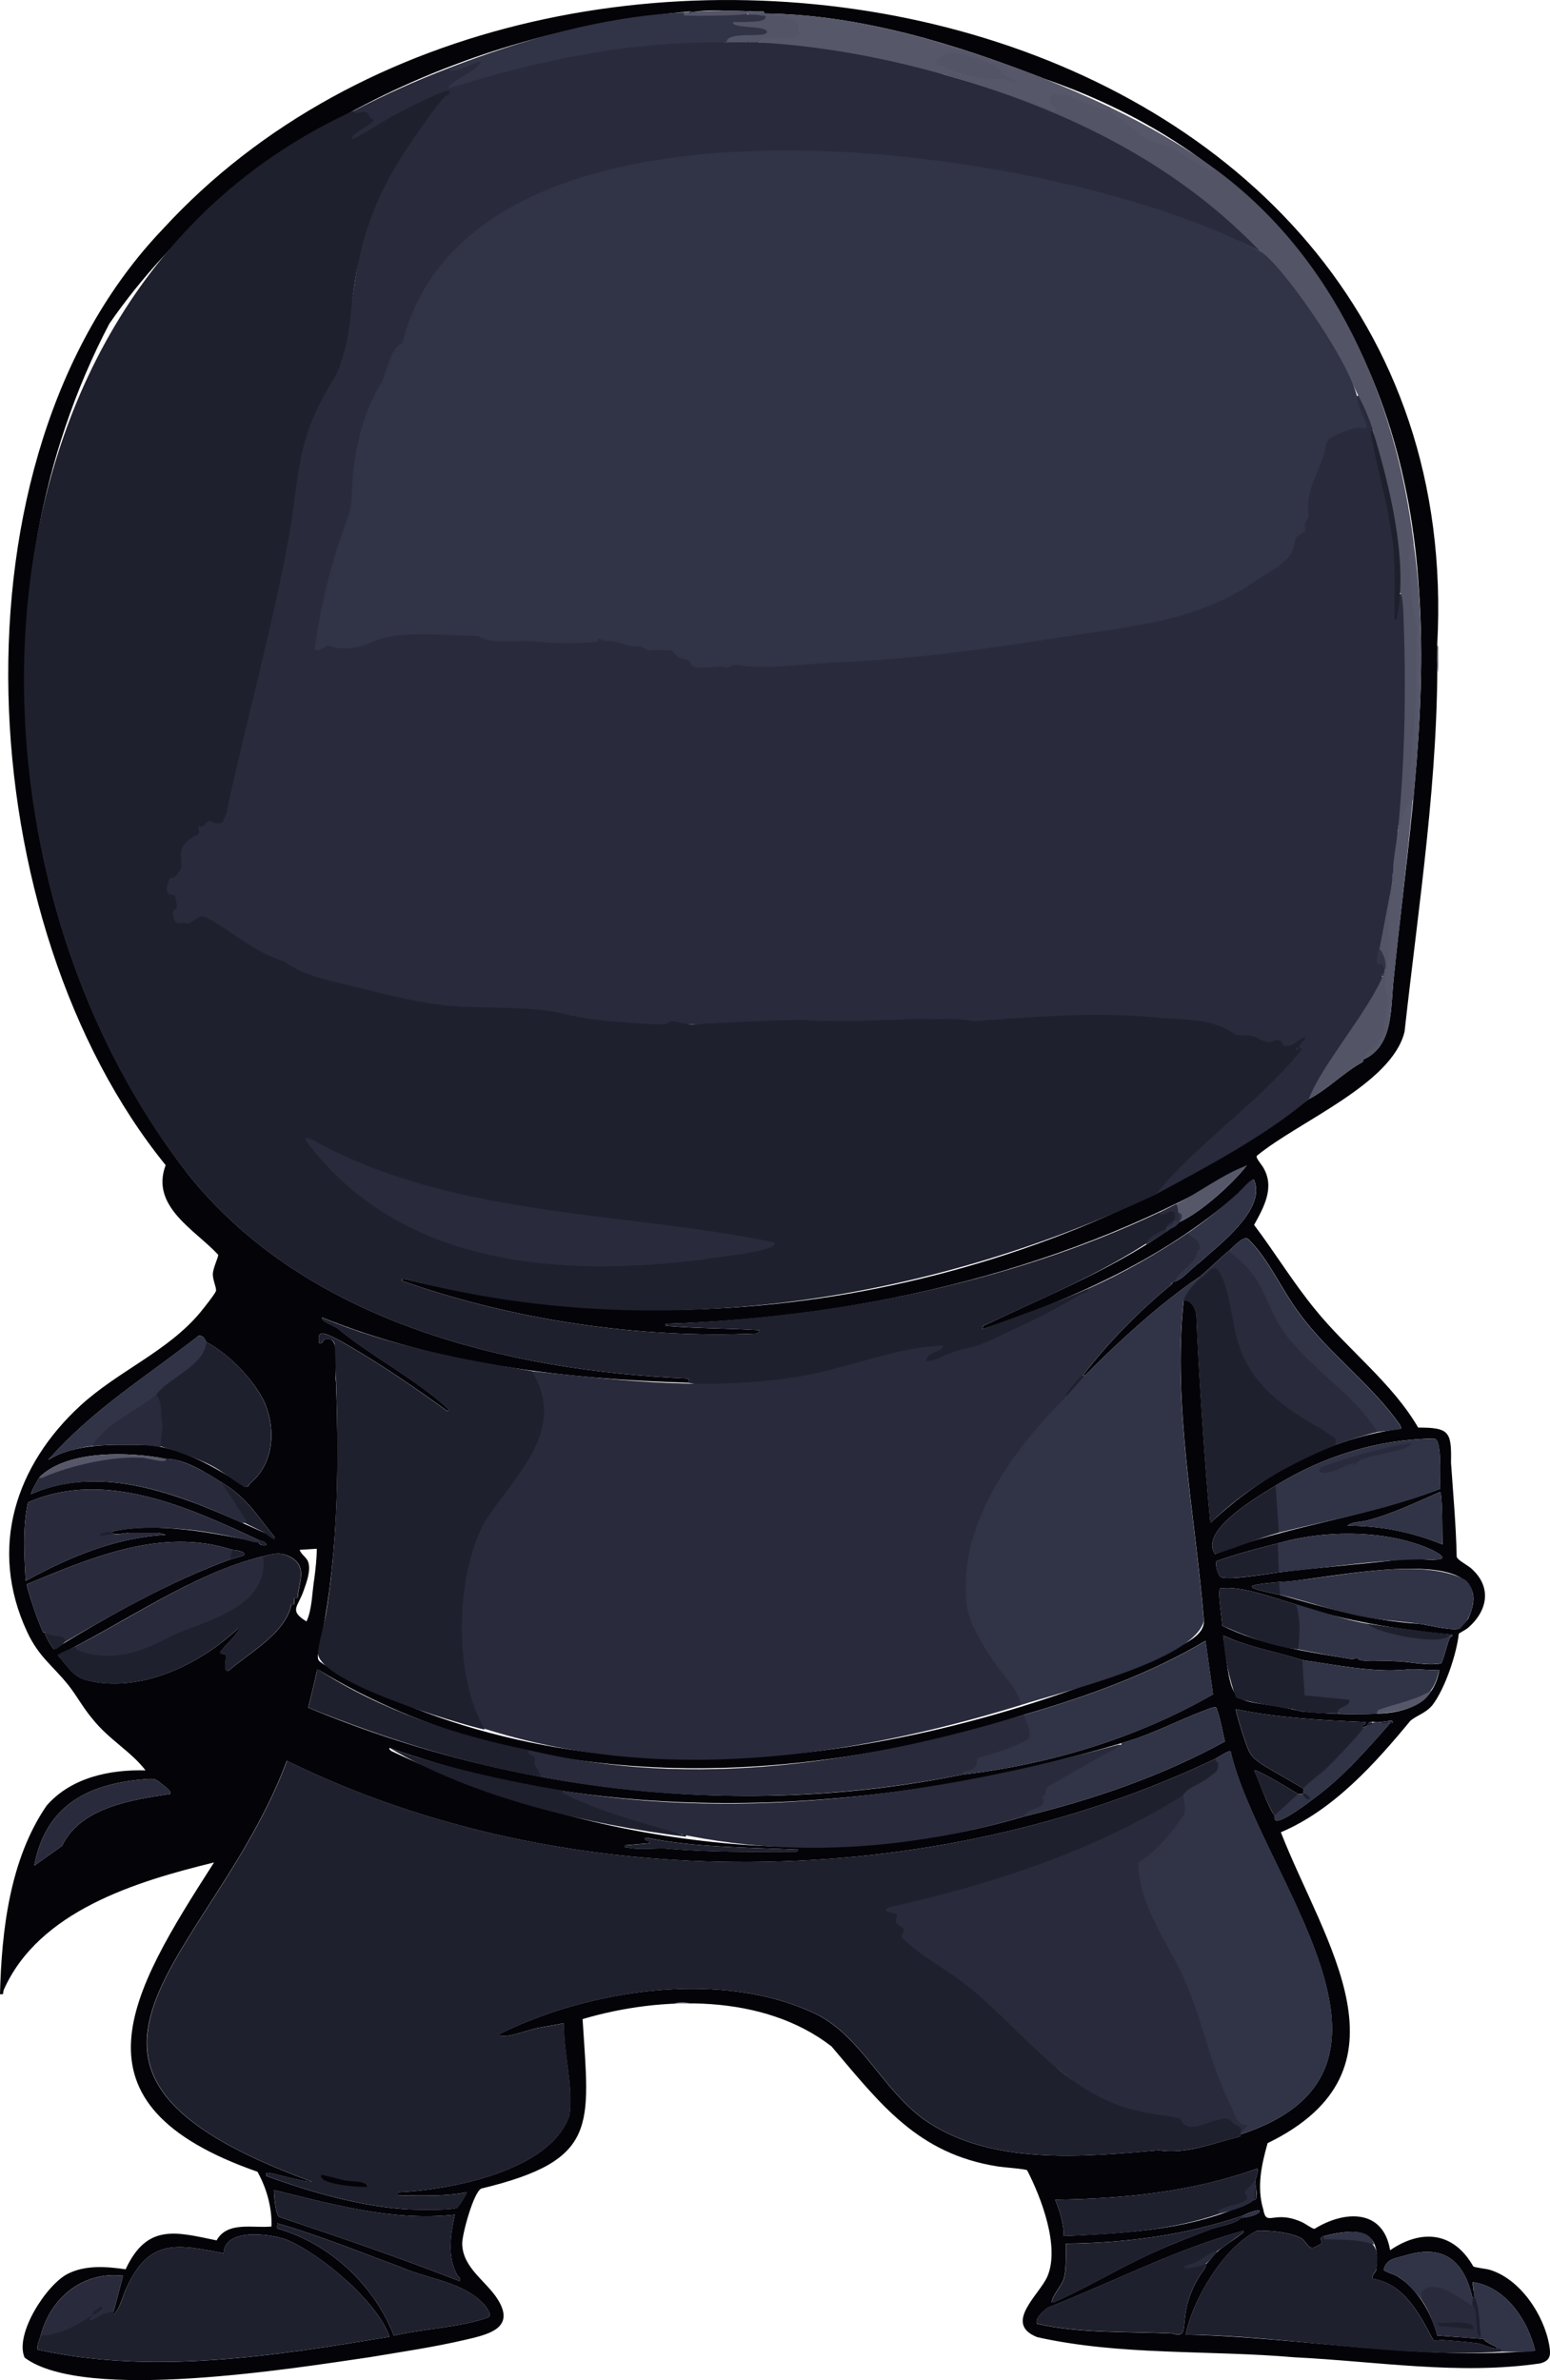 <?xml version="1.0" encoding="utf-8"?>
<!-- Generator: Adobe Illustrator 29.0.0, SVG Export Plug-In . SVG Version: 9.03 Build 54978)  -->
<svg version="1.1" baseProfile="tiny" id="Layer_1" xmlns="http://www.w3.org/2000/svg" xmlns:xlink="http://www.w3.org/1999/xlink"
	 x="0px" y="0px" viewBox="0 0 1448.4 2223.1" overflow="visible" xml:space="preserve">
<g>
	<path fill="#040408" d="M1343,602.6c1.9,120.7-17.3,241.4-30.5,361c-11.7,49-99.2,83.9-138.1,116c-1.2,1.9,4.7,8.4,6.1,11
		c10.9,18.4,0.6,36.9-8.6,53.5c19.3,25.6,36.8,54.3,57.1,79c30.2,37.3,72,68.6,96.2,110.3c29,0,31.3,3.6,30.7,32.8
		c2,29.2,4.7,58.4,5.3,87.8c0.6,3.1,10,7.8,13.3,10.7c19.9,17.3,15.9,39.9-3,56c-1.5,1.3-8,4.8-8.3,5.2c-2.1,19.2-13,51.6-24.7,66.8
		c-6.6,7.7-13.7,9-20.5,14.5c-32.9,39.8-71.7,83.3-121.1,104.2c40.2,103,128.6,221.7-12.4,290.4c-5.7,20.3-10.3,41.1-4,62
		c3,16.9,9.6-0.3,36.2,11.8c3,1.3,9.6,6.3,11.7,6.2c27.5-17.1,64.1-19.2,70.6,20c29.4-20.1,59.4-17.2,77.7,15.1
		c2,1.2,11.7,2.1,15.5,3.2c28.5,8.7,50.6,42.1,55.5,70.5c1.6,9.2,1.2,14.3-8.5,16.9c-76,11.1-153.4-2-229.7-5.7
		c-79.6-6.9-162.1-1.4-240.2-18.8c-32.4-12.7,2.2-39.7,9.5-56.9c11.7-27.7-5.9-73.7-19-99c-1.2-1.2-22.7-2.8-27-3.5
		c-75.5-11.7-110.2-58.6-155.8-112.2c-63.5-49.3-158.6-47.4-232.6-25.5c6.2,99.8,15.7,131.7-94.7,158.3
		c-7.3,3.6-17.8,42.6-17.8,51.2c0.2,23,22.7,35.2,33.4,52.6c16.8,27.2-10.1,32.7-31.2,37.6c-28.2,6.6-59.3,11.2-88,16
		C274.8,2212,78.8,2244,23,2202.1c-9.6-21.9,20.3-67.9,40-78.1c16.6-8.6,36.5-7,54.4-4.4c20.1-43.3,47.4-34.7,85-27
		c10.1-18.3,34.7-11.1,51.3-13c0.5-17.7-4.5-35.6-13.1-51.1C58.7,1965,121,1862.8,200,1739.6c-72.6,17.7-163.7,45.2-196.5,119
		c-1.1,3,0.8,4.7-3.5,4c1.5-59.5,9.2-126,43.5-176c22.9-26.3,58.9-33.9,92.5-33c-13.5-17.7-34.3-28.8-49.5-48
		c-8.7-10.2-14.7-21.6-22.5-31.5c-14.8-18.5-27.8-26.4-38.8-50.2c-36.2-78.1-10.5-155.4,49.8-210.9c35.5-32.6,81.5-50.5,112-87
		c2.6-3.1,14.2-17.7,14.8-20.2c0.7-2.8-3.1-10.3-2.9-15.8c0.2-5.9,5.1-15.3,5-18c-21.3-23.1-63.7-45-49.1-83.7
		C-27.4,864-54,429.1,152.5,213.6C517.8-184,1376.7-10.8,1343,602.6z M646,11.6l-0.6-0.9C438.1,27.7,223.1,128,102.2,302.3
		c-129.3,246.3-96.9,574.9,73.4,794.2c109.8,137.9,298.8,184,467.9,191.1l-0.5,4c-115.9-3.6-233.8-17.4-342-61
		c-2.7,2.6,12.9,8.9,13.9,9.6c31.9,26.7,74,47.9,104.1,75.9c0.5,1.2-0.2,1.9-1.5,1.5c-29.3-21.1-59.6-42.1-90.8-60.2
		c-5.2-3-21.2-12.6-26.1-11.9c-4,0.6-2.2,5.8-2.5,9.1c3.6,1,3-2.6,5.9-3.6c15.5-5.1,8.3,31.5,10,40.1c3,84.3,2,170.8-16.8,253.1
		c-0.6,6.9,0.2,6.8,5.4,10.4c243.5,141.7,551.8,94.8,798.2-15.9c9.4-5.3,24.4-12.3,24.2-24.6c-8-98.4-29.5-201.3-18.9-299.6
		c7.4-0.3,11,7.4,11.9,13.6c1.8,48.6,8.2,146.2,13.1,194.4c47.8-45.4,112.5-79.8,178-88c0.3-1.5-0.3-2.4-0.9-3.6
		c-26.6-38.1-66.4-66.4-93.9-104.1c-16.9-22.3-28.1-50.2-48.2-69.8c-5.2-2.4-13.9,8.2-18,11.5c-9.2,7.6-18.3,16.9-27,24
		c-37.3,25.2-75.3,60.2-107,92c-0.6,0.1-1.4-0.1-2,0c23.7-30.9,53.1-60.7,83-85c0.4-0.6,0.6-1.4,1-2c7-0.4,18.1-13.6,24.5-18
		c18-16.4,63.9-50.5,50.9-78c-70.2,67.5-161.5,109.6-253.4,140l0.5-3c62.3-29.5,128.2-55.8,183.5-97c20.5-9.3,50.3-36.4,63-53
		c-162.7,96.8-354.4,141.9-543,148c-0.2,2.5-0.2,1.7,1.5,2c28.4,2.5,58,2.1,86.5,4l-2.5,3c-110.4,5-228-12.6-331.5-49
		c-2.2-2.2,2.2-1.9,3.2-1.7c285.5,71.8,608.2,7.1,843.7-168.2c17.7-9.2,32.3-24.7,50-34.5c1-0.6,0.7-1.7,1-2.5
		c28.1-12.3,25.4-47.8,28.1-73.4c12.2-120.9,32.4-242.6,23.9-364.6c-14.3-228.8-130.1-402.2-350-478c-83.1-32.4-171.8-60-262-61
		c-0.6-0.7,1.5-1.7-2-2C694.3,11,662.2,7.9,646,11.6z M193,1253.6c-1.5-1.3-2.1-6.5-7.4-6c-49.7,39-98,68-140.5,116
		c25.3-15.6,59.9-14.3,88.5-14c33.7,0.7,68.5,21.2,95.1,39c4.4,0.9,3-1.4,4.9-3c23.2-18.8,24.4-52.4,12.7-77.7
		C235.3,1286.8,213.9,1264.8,193,1253.6z M1192,1387.6c-16.2,10-72.2,42.2-56.5,64c67.4-26.9,142.7-34.6,210.4-61.1
		c-0.9-8.2,2.2-44.8-5.4-46.9C1287.4,1344.4,1236.9,1360,1192,1387.6z M37,1379.6c-1.2,1.8-8.8,15.2-8,16
		c76.4-33.7,163.3,12,228,40.5c-17.7-21.3-25.6-36.8-50-51.5c-14.1-8.9-34.9-22.2-52-22C121,1356,63.2,1354,37,1379.6z M242,1438.6
		c-65.4-30.5-144.2-66.8-215.8-35.3c-5.2,22.8-3.5,49.9-2.2,73.3c40.5-22.2,84.3-40.7,131-43l-7.5-2h-25c-4.4,0-11.3,2.1-16.5,1
		l-2-2c42.6-9.6,96.2,1.3,138,10c0.1,2.9,4.6,3,7,2.5C248.5,1439.9,244.2,1439.6,242,1438.6z M1348,1442.6c-0.5-1.9,0.3-49.1-2.5-49
		c-22,9.6-45,20.7-68.3,26.7c-6,1.5-13.3,0.9-18.2,4.8C1289.6,1425,1319.7,1430.9,1348,1442.6z M1194,1441.6
		c-18.3,4.6-39.5,10.1-57,16.5c-2.3,1.8,1.3,13,3.4,14.6c5.7,4.1,45.2-2.9,54.6-4.1c38.1-4.6,76.8-7.5,114.5-12
		c11-1.3,23.9,0.8,34,0c10.2-0.8-0.6-6.3-4.5-8.5C1297.2,1428.6,1237.9,1428.7,1194,1441.6z M217,1447.6
		c-65.5-21.4-132,7.4-191.9,32.1c-0.9,1.3,7.8,26.5,9.2,30.2c0.8,2,5.4,14,5.9,14.6c0.5,0.5,1.5,0,1.8,0.1
		c-0.5,2.7,7.4,15.6,8.6,15.9c48.2-30.1,110.8-64.5,164.4-83.9c2.1-0.7,12.6-3.5,13-4C230.9,1448.7,217.7,1447.7,217,1447.6z
		 M296,1446.6l-16,1c1.5,4.6,6.3,6.6,8,11.4c2.7,7.7-1.6,19.2-4.3,26.8c-5.2,15.2-14.1,18.4,2.7,28.7c5.4-11.4,5.2-27.9,7.4-40.6
		C294.9,1464.9,296,1455.7,296,1446.6z M246,1453.6c-65.9,15.7-131.5,63.4-192,92.5c8.4,8.8,14,20.1,26.8,23.2
		c50.4,13.1,107.3-15.6,142.2-48.7c2.7,2.7-15.8,19.2-17,22.5c-1,2.8,3.9,0.3,4.9,3.1c1.1,3.2-3.2,15.5,2.6,14.4
		c18.6-16.3,53.4-34.8,58.8-61.9c0.5-0.5,2.3,0.1,2.6-0.2c0.8-0.8-0.5-5.1,0.3-5.9c0.4-0.4,2.8,0.6,3-0.6
		c1.1-14.2,9.6-29.2-7.1-37.9C261.5,1449.1,255.3,1451.4,246,1453.6z M1196,1477.6c-35.2,3.1-34.8,4.9,0,12
		c42.9,12.4,85.6,24.4,130.4,27.1c7.8,1.1,31.8,7,37.6,4.3c0.6-0.3,7.5-8.4,8-9.2C1407.8,1433.8,1232.7,1477.3,1196,1477.6z
		 M1211,1498.6c-20-5.9-51.8-17.8-70.5-15c-3.5-0.3,2.2,33.4,1.6,34.9c37.6,18.5,79.8,24.3,120.5,31.1c2.6,0.4,4.4-1.1,5.8-1
		c1.2,5,27.7,1.7,34.1,3c14.4,0,30.1,4.7,44,2.1c2.3-2.1,6-19.3,8.2-23.8c0.6-1.3,5.7-2.6,0.3-3.2
		C1306.3,1521.9,1257.6,1514.6,1211,1498.6z M1217,1550.6c-24.3-7.9-50.3-12-74-23c9.7,76.5,6.1,54.8,73.7,71
		c21.2,2.1,48.5,3.2,70.3,2c28.4-0.8,53-10.2,58-41c-9.8,1-22.1-1.4-31.5-0.1C1282.4,1562.4,1247.9,1554.9,1217,1550.6z M957,1601.6
		c-213.4,68.1-462.6,77.9-659.5-42c-2.2-0.3-1.2,0.3-1.5,1.5c-2.3,11.5-5.3,22.5-8,33.9C479,1674.7,696,1698.8,899,1657.6
		c81.7-9.6,163.1-34.1,234.5-75l-7-50C1073.9,1563.7,1015.6,1584.6,957,1601.6z M1050,1627.6c-218.5,65.3-466.1,83-686,5
		c-0.9,0.8,0.8,2.3,1.6,2.9c180,85,398.8,118.5,591.4,61.1c64.7-15.9,129.1-37.8,187.6-70c-2.5-10.2-4.1-20.6-7.6-30.5
		c0-3.5-8,0.3-10,1C1101.5,1606.5,1076.6,1620,1050,1627.6z M1218,1670.6c-0.3,0.9,0.2,2.8,0,4l-1,1h-4c-4.5-2.7-39.1-23.8-41-22
		c3.3,6.6,14,37,19,42c0.4,0.9-0.8,4.2,1.6,4.9c5.6,1.7,31.4-17.7,36.9-22c26-19.3,48.4-45.1,69.5-69c0.1-0.1,4,0.2,2-2
		c-2.4-0.4-8.5,0.7-11,1c-3.1,0.2-12.3-1.7-12,3c-1.4,0.5-2.6,1.4-4,2c0-0.1-1.5,0.1-1-1.5c0.4-1.5,4-0.7,3-3.5
		c-40.6-1.7-81.2-3.9-121-12c-1,1,6.4,23.8,7.5,27c5.3,15,5.5,17.2,19.1,25.9L1218,1670.6z M1136,1642.6
		c-263.5,125.8-605.8,131.1-868,2c-69,185.8-268.3,287,23,393c-5.6,1.4-40.5-9.5-42-8c-0.1,0.1-0.1,2.6,0.1,2.9
		c40.1,14.7,88.3,28.5,131.4,31.1c8.1,0.4,41,1.1,46.4-1.5c1.7-0.8,9.9-13.5,9-14.4c-21,4.1-42.6,2.8-64,3l0-3
		c48.2-2.2,142.9-19.7,160.3-72.2c3.5-28.9-5.7-56.8-5.3-85.8c-7.7,1.7-15.5,2.7-23.2,4.3c-5.1,0.1-37.7,12.8-36.8,5.7
		c84.4-41.7,209-60.9,297.2-17.7c40.9,21.2,61.2,70.2,99.3,97.7c61.4,43.3,149.2,34.9,219.3,28.7c26.2,3.9,50.5-6.5,75.5-12.7
		c1.3-0.2,0.5-1.6,0.7-2c185.1-59.9,17.1-243.3-9-358C1148.7,1634.5,1138.2,1641.5,1136,1642.6z M159,1675.6
		c1.5-3.4-6.9-8.1-9.1-10.4c-3.4-2.5-5-3.7-9.4-3.7c-55.1,3.4-97.3,22.3-108.5,81.1c0,0,26-18.5,26-18.5
		C75.4,1687.8,124,1681,159,1675.6z M746,1727.6c-47-2.1-95.2-1.7-141.5-11c-1.2-0.1-2.2,0.2-1.5,1.5c1.2,2.1,4.8,0.3,4,3.5l-23,2
		c-0.5,3,0.8,1.6,2.4,2c10,2.5,24.4,0.5,35.1,0.9c40.9,3.7,81.9,3.2,123,3L746,1727.6z M1173,2036.6c0.1-0.6,3.8-11,1.5-11
		c-60.1,21.7-124.9,28.2-188.5,29c4.3,10.8,8.1,22.3,8,34c59.6-2.9,124.7-5.8,178-34C1176.8,2056.1,1172.5,2039.1,1173,2036.6z
		 M425,2068.6c-57.4,6.5-113.9-9.6-169-23c-0.1,2.2,1.2,24.2,5.3,25.2c56.4,18.9,112.7,38.2,168.2,59.8c1.8-2.4-1.7-4.3-2.7-6.3
		C417.7,2106.6,421,2087.1,425,2068.6z M1161,2069.6c-53,18.1-109.2,25.5-165,26c0.1,6.1,0.3,23.5-1.2,29.3
		c-0.9,8.6-9.5,16-11.6,23.4c-0.4,1.3-0.8,2.8,1.2,2.2c30.9-13.6,60-31.2,90.6-45.4c17.6-8.1,36.6-15.6,54.7-22.3
		c8.5-3.7,24.5-5.2,30.2-11.3C1180.4,2070.1,1184.7,2058,1161,2069.6z M368,2181.6c28.2-6.7,61.3-7.5,88.4-17.1
		c3.6-2.4-1.9-9.4-3.9-11.9c-19.5-21.5-52.3-23.6-78-35c-38.3-14.2-76.2-29.6-115.5-41c0.2,1.2-0.5,4.2,0.1,4.9
		C307.7,2095.1,349.8,2134.3,368,2181.6z M1137,2103.6c7.4-6.5,15.4-11,22.7-16.8c1.2-0.9,2.7-1.1,2.3-3.2
		c-63.4,17.3-121.8,47.9-182.7,71.8c-3.4,2.3-13,10.7-10.2,15.1c39.9,9.2,85.4,7.2,126.4,9.1c19.8,6,1.9-15.3,25.3-53.6
		c2.2-3.9,6.1-6.8,6.2-11.3C1128.6,2113.7,1134.8,2105.5,1137,2103.6z M1237,2088.6c-5.3,1.2-1.1,5.5-2,6.9
		c-0.3,0.4-7.8,4.2-8.4,4.2c-4.4,0-6.7-6.8-10.8-9.3c-10.7-5.5-29.6-7.3-41.3-6.8c-30.9,15.5-60,64.2-66.5,97
		c108.8,2.4,218,24.5,326.5,15c-6.7-28.5-27.7-60-58.5-64c0.6,4.7,1,9.4,2,14l-2,1c-8.2-36.5-28.1-51.1-64.8-39.3
		c-8.4,2.2-16,3-18.2,12.8c0.3,1.3,10.3,4.6,12.3,5.7c19.5,12,32,34.1,37.8,55.7l42.9,3.1c2.1,2.7,6.2,4.4,9.4,6.2
		c1.3,0.8,3.2,0.3,2.6,2.8c-7.4-0.5-11.8-4.1-17.6-4.9c-10-1.4-22.7-2.3-33-3.1c-3.1-0.2-5.9,1.9-8.4-0.5
		c-12.7-23.9-26.7-51.6-55.9-56.6c-2.2-2.5,2.2-6.2,2.7-7.6C1291.5,2081,1268.8,2080.8,1237,2088.6z M38,2181.6
		c-1.2,4.2-3.5,8.4-3,13c107.3,23.9,222.1,5.9,329-12c-11.1-32.7-65.2-78.1-96.7-90.8c-15-5.5-57.5-11-58.3,12.8
		c-43.6-8.4-69.6-14.3-90.9,32.6c-3.8,8-5.5,18.1-11.6,24.4c-1,0.1-0.2-1.8-0.5-2l9-34C77.7,2121.4,47.3,2145.8,38,2181.6z"/>
	<path fill="#7C7E84" d="M1344,628.6c-1.9-8.2-0.9-17.5-1-26c1.7,1,1,3.8,1,5.5C1344.1,614.9,1344.1,621.8,1344,628.6z"/>
	<path fill="#909298" d="M646,1871.6c-5.6-0.1-11.4-0.2-17,0C633.6,1869.9,641.3,1869.9,646,1871.6z"/>
	<path fill="#292B3C" d="M679,39.6c5.6-3,13.5-3.2,19,0c1-0.6,1.6-0.6,2,0c2-2.9,7-3,9,0c54.3-2,122.3,10.4,173,30
		c104.6,29.1,210.1,75.7,289,152.3c2.9,2.8,10.6,10.1,8,13.7C1000.9,142,438.8,55.1,377.9,320.5c-6.6,4-9.7,9.5-12.2,17
		c0,0-7.4,20-7.4,20c-20.8,32.8-26.6,71.9-28.1,110.2c-11.6,45.1-29.4,91.3-34.4,137.1c3.2-0.4,6.7-1.8,10.6-4.1
		c25,10.4,47.6-11.6,72.7-10.1c15.1,0.8,68.7-2.4,81.8,6.1c32-0.2,63.8,2.5,95.5,0.6c2.5-4.3,5.3-2.8,8.9-0.9
		c8.4,0.5,16.7,2.2,24.8,5c6.2-0.8,11.5,0.7,15.8,4.3c5.4-0.8,20.7-1.8,24.8,1.4l4.4,5.2c6.8,0.5,11,3.1,12.7,8
		c8,1.6,16.4,1.7,25.2,0.2c4.2,1.5,7.7,1.2,10.3-1.2c46.6,3.8,96-3.3,143.3-4.8c104.8-15.7,217.5-16.5,316.7-56.9
		c18.7-11.5,63.6-29.7,64.9-53.3c1.8-4,5-7.3,9.8-9.9c-1.3-4-0.3-8.2,3.1-12.8c-2.3-10.7,0.3-21.5,4.2-32c5.6-12.4,9.9-25,13-37.8
		c4.5-7.5,27.9-15.9,36.7-13.7c-0.8-6.3-13.5-25.5-6-28.6c7.2,2.8,14.4,25.3,14,33c0,0-0.6,2.4-0.6,2.4l16.5,73.5
		c6.4,31,7.4,60.9,5.9,92.4l2.1-14.6l2.1-1.6l2.3,0.8c4.8,71.2,7,149.5-5.3,221.2l1.8,2.3c-1.7,11.3-3,22.5-3.9,33.8l-1.9,1.9
		c0.5,2.9,0.2,5.2-1,7c1.9,0.3,1.8,1.1,0,2c-2.7,20.8-6,41.5-9.8,62.2l-2.2,0.8c0.3,3.7,0.2,7.6-0.3,11.9c3.9-0.6,5.7,1.7,5.3,7.1
		c1.2,1.2,0.8,3.7-1,4c-0.4,0.9-1,1.6-2,2l1.6,1.7c0.4,5.8-21.5,39.6-26.3,47c-16.7,20.8-28.6,44.7-43.3,66.3
		c-40.7,34.5-95.8,63.5-143,89c-2.6-0.1-2.5-1.7-1.3-3.7c42.4-45.3,94.5-83.8,134.7-131.4c-2-2.3-1.6-4.3,0.3-6.5
		c-6.7,5.6-14,8.1-18.5-0.3c-10.3,2.8-15.6,0.7-25-4l-15.9-1.3c-46.5-27.6-165.2-18.6-221-13.7c-38.1,1.5-76.5-3.7-115.1,0.7
		c-63.4-3.8-127.6,5.5-190.5,0.2c-4.6,3.5-10.5,3.2-16,2.9c-32.3-1.8-64.2-3.8-95.7-11.9c-70.1-4.7-141.3-6.5-208.8-29
		c-15.6-4.3-30.5-8.8-43.2-18.4c-26.7-9.4-49.5-28.1-74.1-41.5l-3.3,0.9c-9.6,8.5-30.5,9.4-26-8.8c3.4-2.4,3.9-6.4,1.6-12.1
		c-12.4,0.7-9.1-19.6,0.4-20.6l5.4-7.2c-2.5-14.8,0.5-26.5,15.8-32.2c-0.9-6.1,0.9-8.8,5.4-7.9c7.2-13.7,16.7,7.5,20.7-10.8
		c24.3-106.4,54-213.3,67.9-321.4c3.2-19.4,6.9-39.2,16.7-56.5c62.1-96.9,2.5-161.2,122.9-294.3c-26.1,9.9-50.9,23.7-75.2,38.8
		c-10.5,8.8-21.8,6.4-9.6-3.5l14.1-9.4c-2.1-1.5-3.6-3.5-4.6-6.1c-2.4-0.3-15.1,3.3-11.7-3c29.7-15.4,57.7-28,89-40l2.7,0.8
		c9.2-3.2,18.4-5.9,27.6-8.2l1.6,2.5c-8,8.5-17.5,15.8-28.6,21.8C504.4,53.2,592.4,33.8,679,39.6z"/>
	<path fill="#1E202E" d="M330,103.6c2.6,4.5,8.1-0.3,12.3,1.2c1.8,0.6,2.1,3.3,3.2,4.8c0.8,1,3.2,1.7,3.4,2.6c0.8,3-18.1,11.4-20,16
		c-0.5,1.3,0.3,1.9,1.5,1.5c14.7-7.4,28.5-17.5,43.1-24.9c9.7-4.9,33.1-16.8,42.4-19.6c2.1-0.6,5.4-1.3,4,2c-0.4,0.8-4.2,3-5.5,4.5
		c-7.4,8.2-15,19.5-21.5,28.5c-41.1,57.2-58,101.1-65,172c-2.2,22.1-5.1,36.6-13.5,57.5c-33.9,54.1-33.7,77.6-42.3,139.7
		c-15.7,90.8-41.4,180.2-60.6,270.4c-3.5,6.9-1.8,10.6-11,8.9c-3-0.5-3.7-3.9-7.6-0.5c-2.7,2.3-1.2,4.9-7.9,3.6
		c2.7,10-1.5,7.2-6.5,11c-5.5,4.1-8.8,7.4-9.5,14.5c0.3,12.5,3.1,12-5.5,21.6c-1.6,1.1-4.1,0.7-5.1,1.9c-0.3,0.4-2.5,7.7-2.6,8.5
		c-0.4,8.5,6.2,5.5,7.6,7.4c0.4,0.6,2.5,10.3,2,11c-2,3-5.2,1.4-3.3,9.3c1.8,8.4,8.2,3.5,13.3,5.7c11.6-4.9,9.7-10.9,23.4-2.4
		c21.8,12.6,41.9,30.5,65.8,37.2c19.4,14.2,42.6,18.2,65.3,23.7c31.5,7.7,59.5,15.6,92.6,18.4c32.7,2.8,72.5-0.4,104.6,7.4
		c27,6.5,54.9,8.2,83.4,9.6c1.5,0.1,9.9,0.1,10.9-0.1c2.8-0.4,4.1-2.7,5.9-2.7c3.8-0.2,12.9,3.1,20.1,3c34.4-1.7,69.3-4,104-4.1
		c36.1,2.5,73-0.2,109-1c18.1,0.9,32.6-1.2,50,2.1c58-4.4,116.5-9,175-3c24.2,1.8,48.4,0.4,69.2,15.7c4.6,1,11.6,0.1,16.6,1.4
		c5.4,1.8,13.7,8.4,20.3,3.8c8.2-1.3,6.4,4.6,8.1,5c9.8,2.3,11.9-6.7,20.3-8c1.4,1.3-6.2,6.4-6,9.5c0,0.5,2,0.6,2.1,1
		c0.3,1.9-5.3,8.1-7,10c-38.2,44.4-92.9,81.5-129,126.5C863.9,1217,612.5,1256,379.2,1194.8c-1.1-0.2-5.5-0.5-3.2,1.7
		c103.4,36.4,221.1,54,331.5,49l2.5-3c-28.5-1.9-58.1-1.6-86.5-4c-1.7-0.3-1.7,0.5-1.5-2c156.6-6,318.7-36.8,461-104
		c3.1,0.5,6.4-0.4,10-2.8c6.8-1.7,9.4,8.3,4,10.8l-7,6c0.8,0.2,0.8,0.6,0,1l-0.1,1.3c-52.6,37.6-112.8,62.4-171.4,89.7l-0.5,3
		c32.9-12.1,66.8-23.7,99-38c4.5,2.7-1.6,5.7-5,6.4c-26.2,15.7-54.4,29.8-82.1,42.1c-12.1,5.4-23.8,9.2-37,12
		c-8.4,4.1-17.1,7.2-26,9.3c-10.6-2.6,5.9-13.8,10.4-14.4c-78.6,9.4-154,47.1-234.4,32.7l0.5-4c-169.1-7.1-358.2-53.2-467.9-191.1
		C-54.6,803.1-42.5,274.6,330,103.6z"/>
	<path fill="#1E202E" d="M1136,1642.6c17.4,12.1-21.9,28.2-30,34l-0.9,2.5c-81.6,52.8-180.7,82.8-274.5,104.6c8,0.5,10.9,4.2,8.6,11
		c7.8,4.5,9.3,9.1,4.6,13.7c49.7,36,98,71.7,138.7,118.2c33.6,33.6,80.9,41.1,123.2,52.4c1.7,6.6,7.1,6,12.7,4.9
		c9.4-3.5,19.1-5.8,29-7.1c1.8,0.6,17.9,11.4,12.7,13.9c1.7,0.8,1.4,1.8-1,3c-0.2,0.4,0.6,1.8-0.7,2c-25.1,6.2-49.4,16.5-75.5,12.7
		c-70,6.2-157.9,14.6-219.3-28.7c-38.1-27.4-58.4-76.5-99.3-97.7c-88.2-43.1-212.7-24-297.2,17.7c-1.1,7,31.7-5.6,36.8-5.7
		c7.7-1.6,15.6-2.5,23.2-4.3c-0.4,29,8.8,56.8,5.3,85.8c-17.5,52.5-112,70-160.3,72.2l0,3c21.4-0.2,43,1.1,64-3
		c0.9,1-7.3,13.6-9,14.4c-5.5,2.7-38.4,2-46.4,1.5c-43.1-2.6-91.3-16.4-131.4-31.1c-0.2-0.3-0.2-2.8-0.1-2.9c1.5-1.5,36.4,9.3,42,8
		c-291.4-106-91.8-207.5-23-393C530.3,1773.6,872.4,1768.4,1136,1642.6z"/>
	<path fill="#292B3C" d="M1110,1151.6c7,1.5,17.6,10.8,10.8,17.7c-5,11.1-12.9,20.5-23.8,28.3c-2.1-0.1-5.1,1.7-2,2
		c-30,24.4-59.3,54-83,85c-5.6,6.7-12.9,13.3-15.8,21.8c-62.7,63.3-132.1,167.7-62.4,249.4c9.6,10.3,16.8,21.7,21.6,34.1l-1.5,2.7
		c-162.1,50-338.9,74.2-503.1,21.5c-0.5-0.6-6.5-12-6.9-13c-19-45.8-18.3-101.9-5.1-149.5c12.6-58.6,98-104.3,56.4-168.6l1.7-2.3
		c86.8,8.9,175.8,20,262.2,2.7c36.8-7.8,83.3-25.2,119.5-26.4c0.8,0,3.3-0.9,2.3,1.2c-2.6,5.1-16.5,5.3-15,13.5
		c11.3-1.3,20.2-8.5,31.6-10.9c22.2-4.7,27.9-8.8,47.7-18.3c22.6-9.9,44.7-21.6,65.8-34.3c2.2-1.2,5.8-0.4,5.9-4.6
		C1048.7,1189.5,1081.2,1171,1110,1151.6z"/>
	<path fill="#313346" d="M1121,1192.6c1.4-1.3,1.9-0.8,1,1l0.1,2.6c-5.4,5.1-10.5,10.8-13.6,17.6l-2.5,0.8
		c-10.6,98.3,10.9,201.2,18.9,299.6c-9.3,37-134.6,66.4-170.9,78.4c-2.7-14.6-13.7-24.3-21.8-35.7c-12-17-26.1-38-29.1-58.9
		c-7.7-75.6,43.4-143.7,93.9-194.4c4.2-6.9,10-14.6,17-19C1045.7,1252.8,1083.7,1217.7,1121,1192.6z"/>
	<path fill="#1E202E" d="M497,1280.6c34.2,55.3-16.6,98-44.7,141.8c-27,51.7-28.5,143.2,0.7,193.2c-26.3-6-154.2-44.3-155.9-71.4
		c0.9-11.3,5.9-26.5,7.8-38.2c13-82.2,11.2-167,8-249.8c-0.7-4.6-4.7-6.6-9-5.1c-3,1-2.3,4.5-5.9,3.6c0.3-3.2-1.5-8.4,2.5-9.1
		c5-0.8,20.9,8.9,26.1,11.9c31.3,18.1,61.5,39.1,90.8,60.2c1.3,0.4,2-0.2,1.5-1.5c-30.2-28-72.2-49.2-104.1-75.9
		c-1-0.6-16.6-7-13.9-9.6C363.4,1256.7,430.5,1269.7,497,1280.6z"/>
	<path fill="#313346" d="M1136,1642.6c2.2-1.1,12.7-8.1,14-7c26.1,114.5,194.1,298.3,9,358c0.4-0.8,0.3-2,1-3
		c-0.5-1.8,0-3.1,1.5-3.8c-14.3-9.4-23.8-45.6-30.9-62.8c-12.2-43.7-28.5-84.8-51.3-123.6c-9.5-19.1-18.1-39.9-17.4-61.6
		c15.8-10.7,33-28.1,42.8-45c2-5.4-2.9-13.7,1.4-17.2c0.9-5.6,18.3-11.6,23.1-16.4c5.5-3.9,9.9-5.7,8.9-13.2
		C1137.8,1645.2,1135,1645.5,1136,1642.6z"/>
	<path fill="#1E202E" d="M106,2159.6c0.3,0.2-0.5,2.1,0.5,2c6.2-6.3,7.9-16.3,11.6-24.4c21.3-47,47.4-41,90.9-32.6
		c0.7-23.8,43.3-18.3,58.3-12.8c31.5,12.6,85.6,58.1,96.7,90.8c-106.9,17.8-221.8,35.9-329,12c-0.5-4.6,1.8-8.8,3-13l2.8-2.3
		c15.9-1.3,29.2-8.4,42-17.2l3.1,0.5c-4.4-3.2,7.2-11.1,9.8-9.4c5.4,3.5-6.3,12.7-9.8,9.4c1.1-0.1,2.1,0.3,1.9,1.4
		C90.7,2162.1,106.1,2153.5,106,2159.6z"/>
	<path fill="#1E202E" d="M1403,2196.6c-99.1,6.3-196-14.8-295-16c6.4-32.8,35.6-81.6,66.4-97c11.7-0.5,30.5,1.3,41.3,6.8
		c4.1,2.5,6.4,9.3,10.8,9.3c0.6,0,8.2-3.8,8.4-4.2c1-1.4-3.2-5.7,2-6.9c0.9,0.1,1.7,0.4,2,1.2c25.6,1.3,54.7-6.4,46.8,31
		c-0.5,1.4-4.8,5.1-2.7,7.6c29.2,5,43.2,32.7,55.9,56.6c2.5,2.4,5.3,0.2,8.4,0.5c10.3,0.8,22.9,1.7,33,3.1
		c5.8,0.8,10.2,4.4,17.6,4.9C1399,2188.8,1407.8,2193.4,1403,2196.6z"/>
	<path fill="#292B3C" d="M1045,1629.6c11.2,3.3-62.2,35.5-65.8,42.5c0.4,3.5-0.6,5.8-3,6.8c1.4,7.6-3.8,12.7-15.6,15.3
		c0,0-3.7,2.4-3.7,2.4c-140.3,41.5-295.9,42.3-431.7-19.7c-2-2-2.2-3.6,0.7-4.3C699.7,1701.2,876.8,1676,1045,1629.6z"/>
	<path fill="#535465" d="M882,69.6c1-3.1,4.1-3.7,9.6-1.8c29.1,12.9,61.5,20.7,91.5,33.5c-9.3-12.1-0.9-17.7,11.6-14.4
		c13.9,2.3,27.5,13.7,41.4,12.7c1.8,0.2,4.2,4.1,5.1,5.4c10.7,6.4,20.6,13.9,29.6,22.7c18.5,4.8,34.5,12.9,50.7,23.9
		c4.8,3.7,9.3,5.6,13.6,6c112.1,82.2,169.4,214.4,186,350c-1.1,2.3-1.3,5.3-0.6,9c-2.3,4.5-2.4,9.6-0.4,15.4
		c-0.2,17.1,0.6,33.3,5.6,49.5c3.3,53.5-6.7,110.4-4.6,163.1c-1.8,7.8-7,12.5-9.1,20c0.3,4.2-1.2,11.7-5.8,12
		c7-68.5,7.9-139.7,5-208.5c-0.7-4.7-0.2-12.2-3.9-15.7c1.1-50.5-14.6-99.8-24.1-149.8c-3.8-11.6-8-22.3-14-33
		C1193.1,206.7,1053.4,118,882,69.6z"/>
	<path fill="#1E202E" d="M1122,1193.6c-0.1-0.4-0.2-0.7-0.1-0.8c1.5-1.5,12-10.1,13-10.2c8.2-0.9,14.5,26.3,15.8,33
		c8.4,109.2,113,114.8,97.3,134.1c-42.5,17.3-84.3,40.4-117,73c-4.9-48.2-11.4-145.9-13.1-194.4c-0.9-6.2-4.5-13.9-11.9-13.6
		C1108.7,1206.9,1116,1198.9,1122,1193.6z"/>
	<path fill="#292B3C" d="M957,1601.6c2.7,1.3,6.7,11.6,6.9,14.9c0.4,8-1.1,10-9.1,13.3c-12.7,6-26.3,10-39.8,13.9
		c0.3,8.6-6,12.3-13.9,12.5c0,0.9-0.7,1.4-2.1,1.4c-128.3,25.5-265,26.7-394,2c-4.3-4.2-9-10.8-7.3-17.2c-3.7-1.6-9.2-5.4-3.7-7.8
		C647.8,1671.7,807.9,1646.6,957,1601.6z"/>
	<path fill="#313346" d="M899,1657.6c0.7-6.1,8.2-1,12.6-7.9c2.2-3,0.8-6.2,2.4-7.6c15.7-5,32.2-9.3,46.5-17.5
		c5.2-6.5-2.8-16.1-3.4-22.9c58.6-17,116.9-37.9,169.5-69l7,50C1062.1,1623.5,980.7,1648,899,1657.6z"/>
	<path fill="#1E202E" d="M193,1253.6c21,11.2,42.3,33.2,53.2,54.3c11.7,25.3,10.5,58.9-12.7,77.7c-1.9,1.5-0.5,3.8-4.9,3
		c-3.5-0.7-19.4-12.9-24.3-15.8c-15.5-9.8-39.3-17.3-56.2-22.5c1.7-14.8,2.8-31.4-2.9-45.4l0.8-2.3c-11-3.3,42.4-26.5,44.9-47.9
		L193,1253.6z"/>
	<path fill="#292B3C" d="M217,1447.6c3.3,0.7,0.9,7.8-2,9c-49.2,17.6-108.6,50.2-154,77c-4.6-5.7-15.8-1.2-19-9
		c-0.3-0.2-1.3,0.4-1.8-0.1c-0.6-0.6-5.1-12.6-5.9-14.6c-1.4-3.6-10.1-28.9-9.2-30.2C85,1455,151.5,1426.2,217,1447.6z"/>
	<path fill="#292B3C" d="M1148,1168.6c5.8-3.6,29.8,26.1,32,32.5c10.1,25.4,23.2,48.4,43.9,67.4c22.8,20,43.9,41.3,63.2,64
		c1.9,2.4,1.9,4.1,0,5.1c-10.9,2.5-28.3,8-39,12c-0.2-1.7,0.6-4.4-0.2-5.8c-0.4-0.7-11.9-8.4-13.9-9.6c-33-18.2-65.3-40.9-76.7-79.3
		c-6.5-19.3-7.9-52.6-18.8-68.2c-5.6-7.3-11.2,6.2-16.4,6.9l-1-1C1129.7,1185.5,1138.8,1176.2,1148,1168.6z"/>
	<path fill="#1E202E" d="M246,1453.6c9.3-2.2,15.5-4.5,24.9,0.6c16.8,8.7,8.2,23.7,7.1,37.9c-0.2,1.2-2.5,0.2-3,0.6
		c-0.7,0.7,0.5,5.1-0.3,5.9c-0.3,0.3-2.1-0.2-2.6,0.2c-5.4,27-40.2,45.5-58.8,61.9c-5.8,1.1-1.5-11.2-2.6-14.4
		c-1-2.8-5.9-0.4-4.9-3.1c1.2-3.3,19.6-19.8,17-22.5c-34.9,33.1-91.8,61.8-142.2,48.7c-12.7-3.2-18.4-14.4-26.8-23.2
		c0-1.5,14.7-7.3,17-8.5c29.3,15.1,61.8,3.9,89-11.8c31.1-13.1,90.2-27.2,84-70.8L246,1453.6z"/>
	<path fill="#292B3C" d="M242,1438.6c4.1,2.6-4.5,2.3-6,1.5c-39.2-10.8-92-17.7-132-9.5c1.7,5.3,14.8,0.4,18.5,1c0,0,25,0,25,0
		l7.5,2c-46.7,2.3-90.5,20.8-131,43c-1.3-23.4-3-50.5,2.2-73.3C97.8,1371.8,176.5,1408.1,242,1438.6z"/>
	<path fill="#313346" d="M1192,1387.6c44.9-27.6,95.4-43.1,148.5-44c7.7,2,4.5,38.6,5.4,46.9c-47.5,19.1-101.7,28.7-150.9,41.1
		l-2-0.5c-0.9-13.6-1.9-27.2-2.8-40.8L1192,1387.6z"/>
	<path fill="#1E202E" d="M1127,2114.6c0,4.5-4,7.5-6.2,11.3c-23.3,38.2-5.5,59.6-25.3,53.6c-41-1.9-86.6,0.1-126.4-9.1
		c-2.8-4.4,6.8-12.8,10.2-15.1c60.9-23.9,119.3-54.5,182.7-71.8c0.5,2.1-1.1,2.3-2.3,3.2c-8,5.7-16,11.8-24.4,17.5
		c-1.1,0.1-17.1,9.7-18.3,11c-0.3,0.3,7.9-2,8.3-2.2L1127,2114.6z"/>
	<path fill="#313346" d="M1196,1477.6c49.1-2.9,130.1-24.7,173.4-1.9c13.1,11.1,6.8,35.9-5.4,45.3c-5.9,2.7-29.8-3.3-37.6-4.3
		c-14.8-2-30-3-44.7-5.3c-29.3-4.6-56.9-14.8-85.6-21.9C1193.2,1487.2,1191.6,1478.7,1196,1477.6z"/>
	<path fill="#313346" d="M639,11.6c2,1.4,3.6,1.8,6.3,2c17.2-1.3,34.5-1.7,51.8-1.3l1.9,1.4c2.3-2.3,11.7-2.6,13,1
		c0-3.3,4.7-0.2,5.3,1.2c2.8,6.7-20.8,7.1-24.4,6.8c34.9,1.4,33.4,14-0.9,12.8c-4.9,0.3-9.5,0.6-13,4.2c-90.7-1.4-174.2,16.2-260,43
		c0.2-7,28.1-16.4,30-25c-4.7,0.2-30.8,14-30,6C489,36.7,563.6,15.4,639,11.6z"/>
	<path fill="#56586A" d="M714,12.6c84.8,0.6,168.3,25.9,247,55c3.8,2.3,8.8,3,13,5c0.5,0.8,1.2,1.2,2,1c20.3,8.1,40.3,16.6,60,26
		c3,10.2-35.8-11.5-41.8-10.7c-1.4-0.3-9-1.4-9.5-1.3c-7.1,5.1-2.6,9.8,2.3,14.6c-0.3,5.3-11.8-3-13.7-3.3
		c-22.2-7.9-44.7-15-67.3-22.7c-7-2.4-16.6-9.6-24-6.5c-54.8-15.7-116.3-27.1-173-30c-4.8-4.6,5.4-6.3,9.3-6.2
		c9.1-1,34.9,5.4,23.4-12.3c-6.9-2.8-14.2-4.3-21.8-4.4C716.9,16.6,714.3,15,714,12.6z"/>
	<path fill="#313346" d="M1050,1627.6c26.6-7.6,51.5-21.1,77-30.5c2-0.7,9.9-4.5,10-1c3.5,9.9,5.1,20.3,7.6,30.5
		c-58.5,32.2-122.8,54-187.6,70c2.1-8.9,22.7-5.3,17.1-18.5c0.3-1.1,2.3-1.2,2.7-1.7c1.2-2-1.3-4.6,2.7-7.8
		c19.9-11.5,38.9-22.6,59.4-33.6c2.1-1,6.1-2.7,6.1-5.4C1048.2,1629.8,1047.9,1629.6,1050,1627.6z"/>
	<path fill="#1E202E" d="M425,2068.6c-3.9,18.6-7.2,38,1.8,55.7c1,2,4.5,3.9,2.7,6.3c-55.5-21.6-111.8-40.8-168.2-59.8
		c-4.1-1.1-5.3-23.1-5.3-25.2C311.1,2058.9,367.6,2075.1,425,2068.6z"/>
	<path fill="#1E202E" d="M368,2181.6c-18.2-47.3-60.3-86.5-108.9-100.1c-0.6-0.6,0.1-3.7-0.1-4.9c39.3,11.5,77.2,26.8,115.5,41
		c25.7,11.4,58.6,13.4,78,35c2,2.5,7.5,9.5,3.9,11.9C429.3,2174.1,396.2,2174.9,368,2181.6z"/>
	<path fill="#292B3C" d="M246,1453.6c5.4,47.1-50.6,59.3-84,73.5c-27.5,15-56.9,26.7-88.5,14.5c-2.4-1-2.8-1.2-2.5-4
		C125.3,1509.7,186.4,1467.4,246,1453.6z"/>
	<path fill="#1E202E" d="M1140,2067.6c-46.6,16.1-96.9,19.1-146,21c0.1-11.7-3.7-23.2-8-34c63.6-0.8,128.4-7.4,188.5-29
		c2.4,0-1.4,10.5-1.5,11c-1.1,4.2-3.6,7.9-7.4,11C1173.5,2063.7,1145.3,2058.3,1140,2067.6z"/>
	<path fill="#1E202E" d="M494,1634.6c-1.7,5.5,4.1,4,5.6,7c0.9,1.8-0.6,3.5-0.4,5.3c0.3,2.5,6,8.9,5.8,12.7
		c-74.2-13.3-147.6-36.6-216.9-64.6c2.7-11.4,5.7-22.4,8-33.9c0.2-1.2-0.7-1.8,1.5-1.5C355.7,1597.2,425.7,1620.9,494,1634.6z"/>
	<path fill="#1E202E" d="M1218,1670.6l-36.3-21.2c-13.6-8.6-13.8-10.9-19.1-25.9c-1.1-3.2-8.5-26-7.5-27c39.8,8.1,80.4,10.3,121,12
		c1,2.8-2.6,2-3,3.5c-0.5,1.6,1,1.4,1,1.5c4.9,5.6-45.8,51.7-53.8,57.2L1218,1670.6z"/>
	<path fill="#292B3C" d="M37,1379.6c37.5-18.8,81-21.8,121-17c0.4,0.5,0.7,0.5,1,0c15.4,2,35.2,13.5,48,22
		c4.9,4,24.9,31.7,25.1,35.7c0.1,2.2-1.1,3.1-3.1,2.3c-0.3-0.2-2.4,0.1-3.9-0.6c-60.1-27.4-131.1-54.4-196.1-26.4
		C28.2,1394.8,35.8,1381.4,37,1379.6z"/>
	<path fill="#313346" d="M1148,1168.6c4-3.3,12.7-13.9,18-11.5c20.1,19.7,31.3,47.5,48.2,69.8c27.5,37.7,67.3,66,93.9,104.1
		c0.6,1.2,1.3,2,0.9,3.6c-0.8,0.8-19.2,2.4-22,3c-23.7-39.1-71.5-64-94.2-104.3C1177.6,1203,1177.4,1191,1148,1168.6z"/>
	<path fill="#313346" d="M1278,1516.6c23.6,7.6,52.1,17.8,77,10c5.4,0.6,0.3,1.9-0.3,3.2c-2.2,4.5-5.8,21.7-8.2,23.8
		c-13.9,2.6-29.6-2.1-44-2c-6.5-1.3-32.9,2.1-34.1-3c-1.5,0-3.2,1.4-5.8,1c-16.2-2.5-33.2-5.8-49.6-9l-1.7-2.9
		c1.2-12.7,2.4-25.5-2.1-37.5l1.8-1.7C1231.8,1504.2,1257.1,1513.3,1278,1516.6z"/>
	<path fill="#313346" d="M1217,1550.6c30.9,4.3,65.4,11.9,96.4,8.9c9.4-1.3,21.8,1.1,31.5,0.1c-3.8,17.2-9.9,26.4-27.8,30.5
		c-11,2.6-21.1,6.1-30.2,10.5c-12.3,0.9-24.6,0.6-37,0c-6.6-4.4,5.5-8.3,8.7-11.1c-13.7-1.1-27.3-2.6-40.7-4.6
		c-1.4-1.3-2.9-28.5-2.9-32.7L1217,1550.6z"/>
	<path fill="#1E202E" d="M1217,1550.6l2,33l42,4.1c0.7,7.4-12.4,5.5-11,13c-13.5-0.6-29.2-0.2-41.4-4.1c-7.5-1.1-50.7-7.9-53.7-11.3
		c-6.8-18.4-10.4-38-11.9-57.6C1166.7,1538.5,1192.7,1542.6,1217,1550.6z"/>
	<path fill="#313346" d="M1194,1441.6c43.8-12.9,103.3-13,145,6.5c3.9,2.2,14.7,7.7,4.5,8.5c-49.1-1.2-99.2,7.5-148.5,12
		c-4.4,1.4-2.5-22.4-2.9-25.5L1194,1441.6z"/>
	<path fill="#1E202E" d="M526,1672.6c-0.6,3.6,0.3,2.4,2.2,3.3c33.5,17.1,72.6,26.5,108.1,37.4c2.2,1,5.3-1.1,4.7,2.3
		c-92.3-11.6-198.1-36.5-277-83C413,1650.5,474,1663.7,526,1672.6z"/>
	<path fill="#1E202E" d="M1161,2069.6c1.9,0.9,0.7,1.5-1,2c-5.7,6-21.8,7.5-30.2,11.3c-18.2,6.7-37.2,14.1-54.7,22.3
		c-30.6,14.2-59.7,31.8-90.6,45.4c-2,0.5-1.6-0.9-1.2-2.2c2.1-7.4,10.7-14.8,11.6-23.4c1.5-5.7,1.3-23.2,1.2-29.3
		C1051.8,2095.1,1108,2087.7,1161,2069.6z"/>
	<path fill="#313346" d="M193,1253.6c-2.2,22.3-35.1,33.2-47,49c-0.6,1.8-1.6,3.4-2.9,4.7c-20.2,14.5-35.1,22.8-57.1,43.3
		c-13.4,1.7-29.4,5.9-41,13c42.5-47.9,90.8-77.1,140.5-116C190.9,1247,191.5,1252.3,193,1253.6z"/>
	<path fill="#1E202E" d="M1211,1498.6c4.4,13.1,3.8,28.3,2,42c-24.5-2.7-48.4-12.4-70.9-22.1c0.6-1.6-5.2-35-1.6-34.9
		C1159.1,1480.8,1191.1,1492.7,1211,1498.6z"/>
	<path fill="#535465" d="M1301,823.6l2,1.9c-5.5,29.8-0.5,63.4-6.9,93.5c6.7,24.9-0.3,55.1-22.1,70.6c-0.3,0.8,0,1.8-1,2.5
		c-17.7,9.9-32.3,25.3-50,34.5c12-32.2,56.7-82.9,70-117c2.4-7-1.3-14.3-4.3-20.6l0.3-2.4L1301,823.6z"/>
	<path fill="#292B3C" d="M159,1675.6c-35,5.4-83.6,12.2-101,48.5c0,0-26,18.5-26,18.5c11.3-58.9,53.4-77.7,108.5-81.1
		c4.4,0,6,1.2,9.4,3.7C152.1,1667.5,160.5,1672.1,159,1675.6z"/>
	<path fill="#292B3C" d="M38,2181.6c9.3-35.7,39.7-60.1,77-56l-9,34c-1.3-1-9.1,1.7-11,2.5c-1.3,0.5-13.1,9.2-11,3
		c0.1-0.3,1.6-0.5,1.7-0.8c0.4-0.8,0.3-1.6,0.3-1.7c0.8-0.4,11.7-5,9-8c-0.6-0.7-6.4,3.8-7,4.5c-1.6,1.7-1.3,2.4-1.9,3.5
		C72.1,2171.9,55.6,2181.1,38,2181.6z"/>
	<path fill="#313346" d="M1376,2146.6c2.7,1.4,2.9,5.8,0,7c-3,3.5-41.4-27.4-45.8-11.4c0.9,3.6,0.2,5.4-2.2,5.4
		c-4.8-6.7-15.5-17.9-22.7-21.8c-2-1.1-12-4.4-12.3-5.7c2.1-9.8,9.8-10.6,18.2-12.8C1347.9,2095.5,1367.9,2110.1,1376,2146.6z"/>
	<path fill="#313346" d="M1403,2196.6c0-3.6-2.4-2.8-5-3c0.6-2.5-1.3-2-2.6-2.8c-3.1-1.8-7.2-3.5-9.4-6.2
		c-4.4-0.9-5.7-20.9-6.2-26.2c-3.3-9.7-1.9-17.3-3.8-26.8c30.9,4,51.8,35.5,58.5,64C1433.1,2197.5,1407.6,2196.4,1403,2196.6z"/>
	<path fill="#1E202E" d="M1192,1387.6l3,44c-20,5.5-39.8,14.1-59.5,20C1119.8,1429.8,1175.8,1397.6,1192,1387.6z"/>
	<path fill="#56586A" d="M1320,748.6c-5.2,55.8-11.8,112-17.9,167.6c-2.6,25.6,0.1,61.3-28.1,73.4c2.9-8.8,8.6-9.3,14-15.5
		c5.4-6.1,5.1-16.9,6.6-24.4c3-14.4,4.6-11.7-0.2-27.1c-1.6-5.1,3-23.5,3.5-30.6c1.2-15-1.3-30.1,0.1-44.9c1-9.4,3.4-15.4,2.9-25.6
		c1-1.5,1.4-3.9,1-7c-0.6-10.2,3.3-26.2,4-38l4-7.5c-1.2-7.3,2.7-11.8,6.5-17.5C1317.5,750.1,1317.5,748.4,1320,748.6z"/>
	<path fill="#313346" d="M1110,1151.6c16.1-10.9,31.5-23.5,46-36.5c2.7-2.4,12.7-14.1,15.4-13.5c13,27.4-33,61.6-50.9,78
		c-6.1,4.5-16.9,16.4-23.5,18c4.4-11.2,19.1-15,22.1-29.3c0.5-1.3,3.3-0.3,1.5-5.8C1118.1,1155.4,1112.5,1156.9,1110,1151.6z"/>
	<path fill="#313346" d="M1348,1442.6c-28.2-11.6-58.4-17.5-89-17.5c4.9-3.9,12.2-3.3,18.2-4.8c23.3-6,46.3-17.1,68.3-26.7
		C1348.4,1393.9,1347.4,1440.3,1348,1442.6z"/>
	<path fill="#292B3C" d="M146,1302.6c6.2,7.6,3.5,19.5,5.9,28.7l-1.9,20.3c-18.8-3.2-45.2-2.4-64-1
		C99.5,1328.9,126.9,1318.7,146,1302.6z"/>
	<path fill="#313346" d="M1299,1607.6c1.8,0.1,1.8,1.6,0,2c-21.2,23.9-43.5,49.7-69.5,69c-5.4,4.2-31.3,23.6-36.9,22
		c-2.4-0.7-1.2-4-1.6-4.9c0,0-0.7-2.1-0.7-2.1c6.7-6.1,13.5-12.3,20.2-18.4c1.5,0.5,4.9,0.6,6.4,0.5c4.1,3.3,4.4,3,1-1
		c0.2-1.2-0.3-3.1,0-4c0.9-2.7,17.5-15.2,21-18.5c4.8-4.5,34.6-35.2,35-38.5c5.6-3,9.1-6.5,16-5c2.5,0.4,4.9,0.6,7-1
		C1297.4,1607.4,1298.4,1607.6,1299,1607.6z"/>
	<path fill="#292B3C" d="M1376,2153.6c1.4-0.8,2.7-1.2,3,0.4c0.7,2.1,2.5,27.9,5,28.6c2.3-0.2,2.1,0,2,2l-42.9-3.1
		c-3.6-11.5-8-24-15.1-33.9c1.6-3.4-1.3-4.6,1.4-8.1C1342,2128.2,1364.7,2147.5,1376,2153.6z"/>
	<path fill="#1E202E" d="M1195,1468.6c-9.4,1.1-48.9,8.1-54.6,4.1c-2.2-1.6-5.7-12.8-3.4-14.6c17.5-6.4,38.7-11.9,57-16.5
		L1195,1468.6z"/>
	<path fill="#56586A" d="M1321,507.6c11.3,78.5,7.2,158.2,0,237c-3.2,0.6-1.7-1.6-2-3.5c-2.7-20.2,0.9-47.4,3-67.9
		c2.4-28.7,0.6-59.2,2-88.1c-0.7-7.3-4-15.6-4.9-23.1c-1.5-13.4-0.2-27.6-2.8-40.8c3.2-9.3,3.5-4.6,0.7-14.1L1321,507.6z"/>
	<path fill="#535465" d="M712,10.6c3.5,0.3,1.4,1.3,2,2c2.1,2.6,13.6,2.4,18.2,3.3c13.6,3.1,12.4,3.5,14.9,16.1
		c-8.6,8.6-35.4-2-38.1,7.6c-3-0.2-6,0.1-9,0c-6.8-0.3-14.1,0.1-21,0c-0.5-10.8,35-4,37.5-9c2.2-6.9-26.8-3.8-31.5-8.5
		c-0.5-2.4,1.9-1.4,3.5-1.5c4.5-0.2,24.7,0.6,26.5-3.5c1.5-3.3-1.5-2.2-3-2.5C709,14.2,709.2,11.3,712,10.6z"/>
	<path fill="#56586A" d="M1099,1124.6c22.2-11.1,42.7-27.3,66-36c-12.8,16.7-42.4,43.6-63,53l-0.5-0.8c2.4-2.9,2.1-5.7-0.5-8.2
		C1098.3,1132.4,1097.1,1126.2,1099,1124.6z"/>
	<path fill="#1E202E" d="M746,1727.6l-1.5,2c-41,0.2-82,0.7-123-3c-10.7-0.4-25.1,1.6-35.1-0.9c-1.7-0.4-2.9,1-2.4-2l23-2
		c0.8-3.2-2.8-1.4-4-3.5c-0.7-1.3,0.3-1.6,1.5-1.5C650.8,1725.9,699,1725.5,746,1727.6z"/>
	<path fill="#56586A" d="M1135,157.6c1,9.1-39.3-21.2-45.6-21.9c-23.7-6-20.6-6.8-38.5-22.5c-3.9-2.9-15.9-6.4-12.9-12.6
		C1071.8,116.9,1104.7,135.4,1135,157.6z"/>
	<path fill="#1E202E" d="M1213,1675.6l-22,20c-4.6-4.9-16.2-35.4-19-42C1173.9,1651.8,1208.5,1672.9,1213,1675.6z"/>
	<path fill="#1E202E" d="M207,1384.6c24.3,14.7,32.3,30.3,50,51.5c0.4,5.3-8.8-4.4-11-5c-5.6-3-12.2-5.9-17-8.5l1.3-2.1L207,1384.6z
		"/>
	<path fill="#56586A" d="M155,1362.6c2.2,5.5-19.7-1.6-23.5-1c-27.4-1.5-65.2,7.2-90.2,17.9c-1.3,0.5-3.4,2.2-4.4,0.1
		C63.2,1354,121,1356,155,1362.6z"/>
	<path fill="#1E202E" d="M1355,1526.6c-5.8,12.2-70.8-1.6-77-10C1302.9,1520.5,1329.8,1523.7,1355,1526.6z"/>
	<path fill="#56586A" d="M1338,1578.6c-9.3,17.8-32.7,20.6-51,22c-0.2-2.7,0-3.1,2.5-4C1305.4,1591,1323.4,1587.9,1338,1578.6z"/>
	<path fill="#313346" d="M1284,2096.6c-14.1-5-29.7-4.6-44.5-5c-3.1-0.2-2.6,0.5-2.5-3C1250.6,2085.7,1279.5,2078,1284,2096.6z"/>
	<path fill="#292B3C" d="M1173,2036.6c-0.2,2.6,0.9,5.9,1,9c-1,2.5-1.3,5.3-1,8.4c-8,7.5-22.3,10.5-33,13.6l-2-3l11.8-4.7
		c2.5,0.3,13.1-3.2,14.3-4.7c3.5-4.3-1.8-5.7-1-7.9L1173,2036.6z"/>
	<path fill="#535465" d="M699,10.6c14.9,4.7-56,4.3-57.5,4c-3.1-0.2-2.6,0.5-2.5-3C653.5,10.2,682.5,9.2,699,10.6z"/>
	<path fill="#1E202E" d="M1196,1477.6c-1.8,3.9,0.7,7.9,0,12C1161.5,1482.6,1160.4,1480.7,1196,1477.6z"/>
	<path fill="#1E202E" d="M61,1533.6c-2.4,1.4-6.1,6.8-10.4,6.9c-1.2-0.3-9.1-13.2-8.6-15.9C48.9,1530.2,60.7,1525.5,61,1533.6z"/>
	<path fill="#292B3C" d="M1137,2103.6c-11.6,13.3-8.8,11.6-26.5,15c-0.9,0-5.8,0.2-3.5-2c0.4-0.4,8.8-2.8,10.7-3.8
		C1120.5,2112.1,1136.2,2099.6,1137,2103.6z"/>
	<path fill="#292B3C" d="M1099,1124.6c1.8,2.9,1.6,5.1,2,8c5.2,3.2-0.6,13.7-4,8c3.3,3.3-4.2,7.9-7,6c0.6-2.9,4.2-5.1,7-6
		c4.7-19.8-13.4,0.3-14-8C1088.2,1130,1093.8,1127.3,1099,1124.6z"/>
	<path fill="#1E202E" d="M1384,2182.6c-6.3,2-2.3-26.9-8-29c-0.3-2.2,0.4-4.9,0-7l2-1C1382.9,2156.7,1381.9,2170.6,1384,2182.6z"/>
	<path fill="#292B3C" d="M1090,1147.6c7.9-0.2-17.2,13.4-19,15C1071,1156.1,1084.7,1149.8,1090,1147.6z"/>
	<path fill="#1E202E" d="M217,1447.6c0.7,0.2,13.9,1.1,11,5c-0.4,0.5-10.9,3.3-13,4L217,1447.6z"/>
	<path fill="#1E202E" d="M1012,1284.6c0.6-0.1,1.4,0.1,2,0c-5.6,5.8-11.4,12.9-17,19c-1.8-1.6,0.1-2.4,0.9-3.6
		C1000.3,1296.7,1008.8,1285.3,1012,1284.6z"/>
	<path fill="#313346" d="M1161,2069.6c23.8-11.6,19.3,0.5-1,2C1160.4,2071,1160.6,2070.2,1161,2069.6z"/>
	<path fill="#313346" d="M1101,1132.6c5.6,1.5,3.4,5.2,1,9c-3.1,4.8-6.4,4.9-11,8c-1.2-0.4-1-1.9-1-3c3.2-0.9,6.3-2.6,7-6
		C1103.5,1141.3,1102.1,1137.5,1101,1132.6z"/>
	<path fill="#56586A" d="M712,10.6v4c-4.7-1-8.3-0.9-13-1v-3C703.2,10.7,707.9,10.2,712,10.6z"/>
	<path fill="#1E202E" d="M104,1430.6l2,2l-12,2C90.8,1431.8,103.2,1430.7,104,1430.6z"/>
	<path fill="#1E202E" d="M1218,1674.6c11.1,5.2,4,10.1-1,1L1218,1674.6z"/>
	<path fill="#1E202E" d="M242,1438.6c2.2,1,6.5,1.3,7,4.5C245.4,1444,241,1442.8,242,1438.6z"/>
	<path fill="#1E202E" d="M1174,2045.6c-0.5,2.3,1.7,10.2-2,9l0-9L1174,2045.6z"/>
	<path fill="#1E202E" d="M1282,1608.6c0.6,2.8-2.1,2.2-4,3C1277.3,1609.2,1280,1608.8,1282,1608.6z"/>
	<path fill="#1E202E" d="M1290,1608.6l7-1C1296,1610.7,1291.4,1609.6,1290,1608.6z"/>
	<path fill="#313346" d="M1096,1197.6c-0.4,0.6-0.6,1.4-1,2C1090,1198.6,1092.9,1198.1,1096,1197.6z"/>
	<path fill="#1E202E" d="M1299,1607.6c0.6,0,1.9-0.1,2,0c2,2.2-1.9,1.9-2,2V1607.6z"/>
	<path fill="#292B3C" d="M1050,1627.6l0,2l-2,0C1048.8,1628.8,1046.1,1628.7,1050,1627.6z"/>
	<path fill="#535465" d="M976,73.6l-0.5,1l-1.5,0l0-2C974.8,72.9,975.4,73.3,976,73.6z"/>
	<path fill="#535465" d="M963,68.6l-2,1l0-2C961.9,67.9,962.6,68.4,963,68.6z"/>
	<path fill="#313346" d="M646,11.6c-0.2,0.1-0.7,1.1-1.4,1l-0.6-1c0.2,0,0.7-1,1.4-0.9L646,11.6z"/>
	<path fill="#535465" d="M1326,551.6l-1-3L1326,551.6z"/>
	<path fill="#56586A" d="M158,1362.6c0.3,0,0.7,0,1,0l-0.5,1L158,1362.6z"/>
	<path fill="#313346" d="M1179,235.6c22.5,16,89.4,112.6,90.1,141.4c1.2,4.7,8.7,19.1,7.9,21.9c-0.7,2.5-6.4,0.3-9.4,0.7
		c-4.1,0.6-18.6,6.3-22.5,8.6c-8.1,4.8-5.2,7.8-7.6,15.4c-5.8,18.3-18.6,38.2-14.5,58.4c-2.4,7.5-5.1,4.8-3.1,12.9
		c-0.6,2.9-7.2,4.9-8.7,7.3c-1.7,2.7-1.3,7.8-2.9,11.1c-6.7,14.5-21.6,20.1-33.7,28.3c-53.4,38.6-119,43.7-182.5,53.5
		c-69.1,11-139.9,20.9-209.5,23.5c-32.3,1.5-65,7.4-97.2,2.3c-7.3,3.8-4,2.5-12.8,1.7c-6.7,0.3-19.6,2.6-25.5-0.4
		c-1.9-1-1.7-4.2-3.6-5.4c-9.9-3.3-7.6,0.2-15.1-8.9c-4.2-0.9-17.4-1.1-22.8-0.1c-7.9-5.4-6.5-3.7-15.8-4.2
		c-10.9-2.2-10.6-4.4-24.3-4.9c-2-0.1-4-2.3-5.8-2c-0.9,0.2-0.9,2.1-1.6,2.6c-1.2,0.8-25.7,1.6-29.6,1.6c-12.1,0-25.6-1.7-37.9-2.1
		c-14.6-0.1-31.6,2.6-44.1-4.9c-26.6,0.2-66.3-4.8-91.1,2.8c-16.8,7.2-31,12.6-48.8,6.2c-2.4,0-7.6,6.4-12.5,4
		c4.6-39.9,16.4-85,30.7-122.8c4.9-12.4,3.7-30.3,5.3-43.7c3.2-28.5,10.8-58.6,26.2-82.8c5.4-10.2,8.2-32.9,19.6-36.9
		C442.5,52.5,997,136.7,1179,235.6z"/>
	<path fill="#1E202E" d="M1283,402.6c15.6,51.6,32.9,120.7,22.5,174c-0.5,1.8-0.2,2.3-2.5,2c-0.4-29.1,1.9-58.7-4-87.5
		c-4.2-28.7-13.4-57.3-17.7-85.3C1280.9,403.9,1280,402.1,1283,402.6z"/>
	<path fill="#313346" d="M1294,905.6c-4-5.1,1.3-5.3-7-5c-0.5-0.5-0.6-12.9,2-14C1292.9,889.3,1296.6,901.7,1294,905.6z"/>
	<path fill="#535465" d="M1302,814.6c0,0.1,0.8-0.2,1,1.5c0.3,2.6,0.9,6.4-2,5.5C1300.8,819.3,1300.5,816.4,1302,814.6z"/>
	<path fill="#313346" d="M1293,909.6c-0.4,1.2,1,2.5-2,2C1291.4,910,1290,909.2,1293,909.6z"/>
	<path fill="#313346" d="M700,39.6c-0.5,0-1.4,0-2,0l1.5-1L700,39.6z"/>
	<path fill="#292B3C" d="M724,1160.6c2.2,9.2-57.9,13.4-66.6,15.8c-134.7,16.9-282.6,6.5-370.4-109.3c-6-10.2,9.5,0.2,12.4,1.6
		C430.9,1137.8,581.8,1131.1,724,1160.6z"/>
	<path fill="#292B3C" d="M1213.3,979.6c0,1.6-2.5,1.6-2.5,0C1210.8,978,1213.3,978,1213.3,979.6z"/>
	<path fill="#292B3C" d="M1106,1676.6c-0.8,5.3,2.8,12.2,0.5,18c-10.9,16.6-25.5,34.6-43,45.1c0.8,37.4,23.3,68.6,39.3,100.8
		c20.5,41.3,26.5,85.6,47.5,126.5c3.3,6.5,5.8,19.4,14.8,17.7c1.6,1.4-4.5,5.3-5,6c-0.7-5.4-4.2-4.9-7.3-7.2c-6-7-9.1-4.7-17.1-2.8
		c-10.6,2.7-26.9,12.5-32.6-1.5c-4.1-2.2-19.4-3.4-25.2-4.8c-83-11.2-121.5-81.8-184.5-127.5c-17.2-12.3-36.5-22.4-51.2-37.9
		l2.8-6.6c-0.6-2.1-7-4.4-7.8-7.4c-0.5-2,1.6-6.5,0.9-7.3c-0.5-0.5-17.9-2.6-6.8-6.3C927.1,1759.9,1022.6,1729,1106,1676.6z"/>
	<path fill="#040408" d="M343,2042.6c-4.5,0.6-45.3-1.8-43-11c0.8-0.7,17.9,4.1,20.8,4.7C326,2038,343,2036.3,343,2042.6z"/>
	<path fill="#292B3C" d="M1319,1347.6c-2.8,10-50,10.1-53,21l-1,0l0-2c-7.4,1.5-20.9,10.1-28.5,9c-3.6-0.4-5.2-2.8-1.9-5
		C1261.2,1360.4,1290.6,1352.7,1319,1347.6z"/>
	<path fill="#535465" d="M937.2,69.3c0.5,0.5,14.4,5.9,11.8,8.2c-0.6,0.5-9.1-4.5-14.4-3.9c-18.6,2.2-39.5-5.2-56.6-12.5
		c-1.2-0.5-5.1-2.8-4-4.5c7.8-3.6,7.5-8.2,18.5-7C903.4,51.5,932.4,58.1,937.2,69.3z"/>
	<path fill="#1E202E" d="M1367.5,2169.6c0.9,0.1,7.2,1.3,7.5,1.5c0.8,0.5,2.6,4,2,4.5l-32.3-3.2l-1.7-2.8
		C1350.9,2170.1,1359.7,2168.8,1367.5,2169.6z"/>
</g>
</svg>
